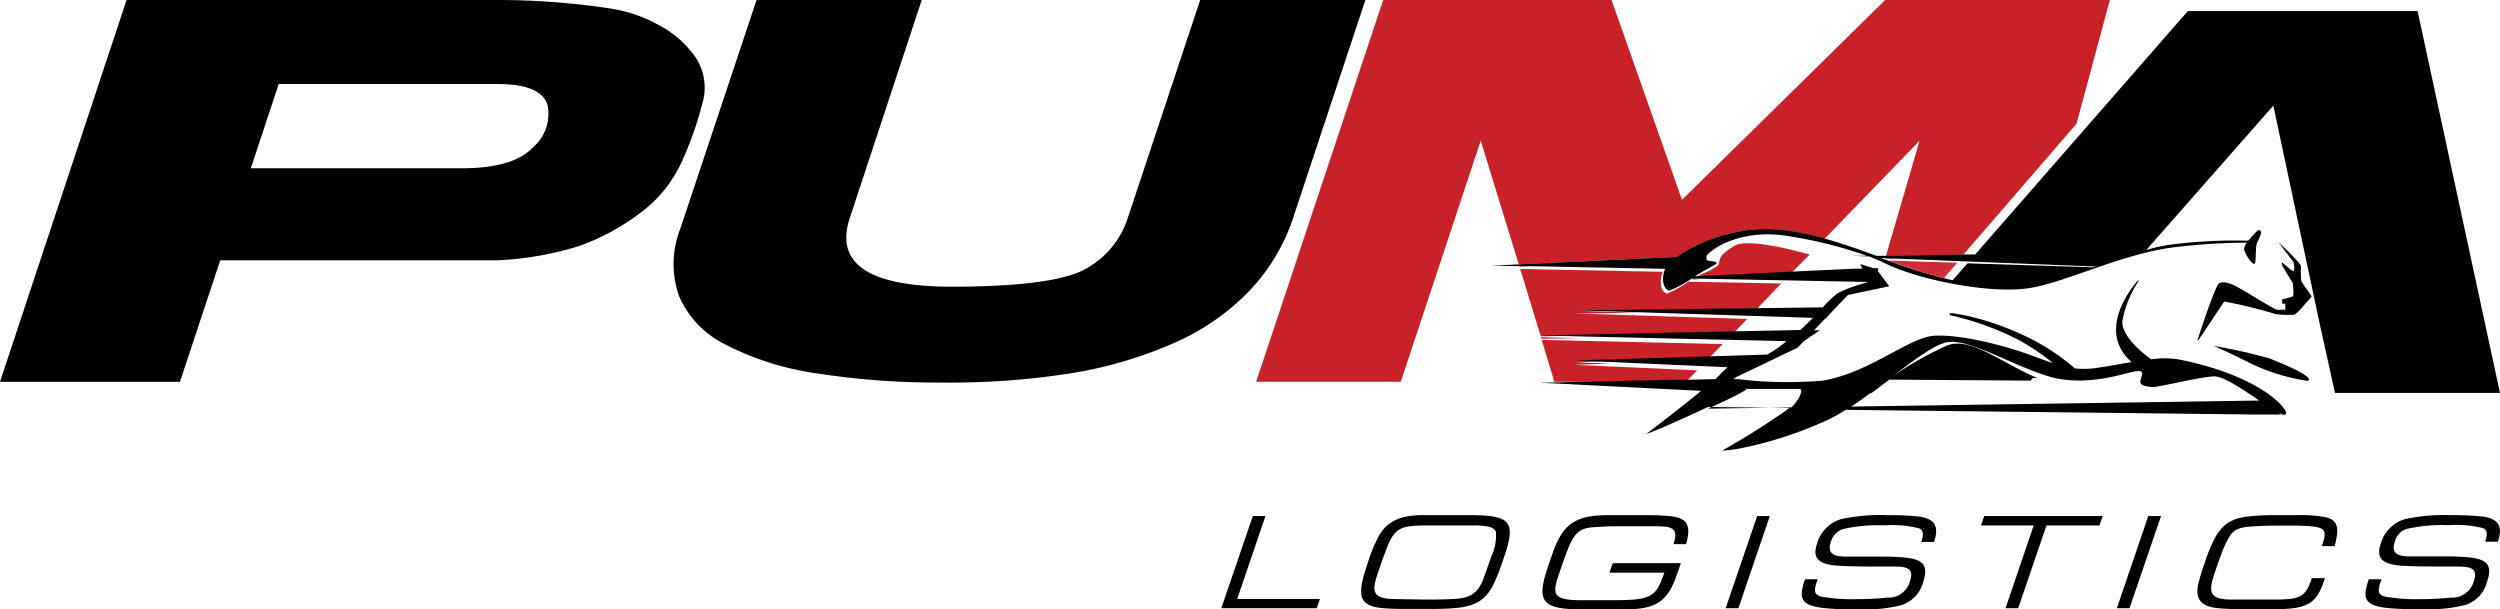 <?xml version="1.0" encoding="UTF-8"?>
<svg xmlns="http://www.w3.org/2000/svg" viewBox="0 0 262.71 64.03">
  <defs>
    <style>.cls-1{fill:none;}.cls-2{fill:#ce3438;}.cls-3{fill:#d22b38;}.cls-4{fill:#c82128;}.cls-5{fill:#221f1f;}</style>
  </defs>
  <title>puma-logistics__logo</title>
  <g id="Layer_2" data-name="Layer 2">
    <g id="Layer_1-2" data-name="Layer 1">
      <g id="Layer_2-2" data-name="Layer 2">
        <g id="Layer_1-2-2" data-name="Layer 1-2">
          <path class="cls-1" d="M179.6,37.63l6.08-.19a11.41,11.41,0,0,0,1.7-1.13L181,36.17Z"></path>
          <path class="cls-1" d="M190.18,26.75l-1.82,1.87,6.56-.31-.86-.4S192.32,27.33,190.18,26.75Z"></path>
          <path class="cls-1" d="M177.17,40.09l3.09-.07a1.75,1.75,0,0,0,.24-.23l.74-.74-2.93-.13Z"></path>
          <path class="cls-1" d="M214.09,39.71h-.45l-.25.28h1.46C214.6,39.91,214.35,39.82,214.09,39.71Z"></path>
          <path class="cls-1" d="M196.56,41.29c-.68.5-1.35,1-2,1.42h.16c.65-.45,1.31-.93,2-1.42Z"></path>
          <path class="cls-1" d="M188,43h0l-8.18-.1-.57.27Z"></path>
          <path class="cls-1" d="M184.65,32.43l6.86-.08a11.41,11.41,0,0,1,1.55-1.48A13.07,13.07,0,0,1,195.4,30l-8.22-.16Z"></path>
          <path class="cls-1" d="M191.75,25.11c1.63.46,3.41,1.08,5.4,1.8h1.1l3.55-12.12Z"></path>
          <path class="cls-1" d="M182.22,34.91l6.93-.14,1-1-6.61-.21Z"></path>
          <path class="cls-1" d="M183.24,41.13h.16C183.46,41,183.32,41.1,183.24,41.13Z"></path>
          <path class="cls-1" d="M204.28,29.22c.32.08.62.15.93.21l1.56-1.79h-1.1Z"></path>
          <path class="cls-1" d="M189,41.14h-5.6a24.14,24.14,0,0,1-3.51,1.79l8.41-.13.07-.07C189.39,41.47,189,41.14,189,41.14Z"></path>
          <path class="cls-1" d="M197.89,27.18h.3v-.07h-.58l.27.1Z"></path>
          <polygon class="cls-2" points="199.55 27.16 198.19 27.11 198.17 27.18 199.55 27.16"></polygon>
          <path class="cls-2" d="M178.81,29.34h-.89l-.11.07Z"></path>
          <polygon class="cls-2" points="159.63 27.98 159.65 28.05 160.73 28 159.63 27.98"></polygon>
          <path class="cls-3" d="M198.42,27.38a56.86,56.86,0,0,0,5.86,1.84l1.39-1.61Z"></path>
          <path class="cls-4" d="M183.59,33.52l-18.11-.58,6.57-.08-6.32-.2,18.92-.23,2.53-2.64-9.76-.19a12.11,12.11,0,0,1-2.25,1.26c-.32-.06-.87-.64-.56-1.94a1.42,1.42,0,0,1,.14-.36l-15-.29,2.16,7.07,20.35-.43Z"></path>
          <polygon class="cls-4" points="178.34 38.92 165.38 38.34 169.24 38.22 165.63 38.06 179.6 37.63 181.01 36.16 162 35.72 163.34 40.12 175.65 40.12 177.2 40.09 178.34 38.92"></polygon>
          <path class="cls-4" d="M182.29,25.82c-2,1.18-1.43,1.56-1.74,2.06a5.87,5.87,0,0,1-1.62.86c-.21.11-.41.23-.62.36l10-.48,1.86-1.87C187.23,25.94,183.49,25.13,182.29,25.82Z"></path>
          <path class="cls-4" d="M182.17,24.47c3-.7,5.94-.39,9.55.64l10-10.33L198.18,26.9l8.14-.14L218.21,13l3.5-13H198.1L176.75,21l-7.4-21h-24L132,40.12H147.2l8.4-25.34,4,13L176.17,27A16.65,16.65,0,0,1,182.17,24.47Z"></path>
          <polygon class="cls-3" points="161.91 35.43 161.97 35.61 165.99 35.53 161.91 35.43"></polygon>
          <path d="M254.05,1.16H229.91L207.56,26.74h-1.17l-8.14.14h-1.06c-2-.72-3.76-1.34-5.4-1.8-3.61-1-6.53-1.34-9.55-.64A16.69,16.69,0,0,0,176.17,27l-16.56.78-2.88.14,2.94.05h1.1l14.23.28a1.14,1.14,0,0,0-.15.36c-.31,1.3.24,1.88.56,1.94a11.67,11.67,0,0,0,2.33-1.26h1.11l17.49.34h0l-.9.27a13.07,13.07,0,0,0-2.34.92,11.41,11.41,0,0,0-1.55,1.48l-6.86.08-18.92.23,6.32.2,18.42.59-.27.28-1.05,1-6.93.14-20.35.43h0l4.09.1,21.73.5-.34.28a11.41,11.41,0,0,1-1.7,1.13l-6.08.19-14,.42,3.6.17,12.33.55-.3.28c-.19.18-.43.42-.74.74a1.75,1.75,0,0,1-.24.23l-3.09.07h-1.55l-13.76.31,3.81.19,13.1.66-.34.27C176.19,43.18,173,45.6,173,45.6l.21-.07c.48-.17,2-.77,6.26-2.76h.37l8.18.1h0c-.1.08-.2.15-.3.24-2.17,1.52-4.42,2.93-6.73,4.23h.18a15.88,15.88,0,0,0,1.94-.27,41.37,41.37,0,0,0,9.07-3,14.38,14.38,0,0,0,1.75-1h.1l43,.49h2.66l-.3-.22a1.92,1.92,0,0,0,.55.24h.14c.82-.07-1.66-3.39-8.81-5.27-.75-.2-1.53-.39-2.39-.55a9.52,9.52,0,0,0-2.82,0c-1.4-1-3.3-2.77-3-4.21a11.36,11.36,0,0,1,1.66-4c.07-.16-.07-.06-.07-.06s-4.45,4.77-.93,8.3l.26.26c-1.37.23-2.77.5-4,.66a9,9,0,0,1-1.94,0,23.19,23.19,0,0,0-5-3.29,29.94,29.94,0,0,0-6.51-2.28c-1-.18-1.32-.22-1.32-.22h-.36l.09.21a29.84,29.84,0,0,1,7.22,2.61,24.17,24.17,0,0,1,3.58,2.42c-1.08-.35-2.15-.79-3.32-1.18-2.59-.86-6.54-1.84-9.16-1.7S196.37,39.23,191.5,40a43.83,43.83,0,0,1-9.37-.22l6.76-3.24.65-.68,1.69-1.15h-.61l1.19-1.25h.05l1.08-1.16h0L194.19,31l4.34-.92-1.17-1.56v-.34h-.49l-1.39-.43.23.48h-.78l-6.56.31-10,.48h-.25c.42-.26.86-.51,1.28-.75h0l.48-.27c1.22-.64-.09-.44-.55-.68v-.44h0c.8-1,4.11-2.95,9-2a44.23,44.23,0,0,1,7.84,2h-1.61l1.86.07c.62.25,1.27.53,2,.87,3.4,1.59,10.36,3,14.44,2.51s10.35-3.89,16.36-4.43a63.55,63.55,0,0,1,6.9-.4,1.11,1.11,0,0,0-.3.73c.14.52.77,1.48,1.05,1.5s.08-1.79.33-2.25c.06-.13.13-.26.19-.4.16-.36.27-.7.19-.78a.59.59,0,0,0-.27-.14s-.37.35-.74.77l-.29.36h-.13a52.49,52.49,0,0,0-8.22.44,17.59,17.59,0,0,0-2.39.54l13.35-15.17,4.89,23,1.59,7.19h17.34ZM204.87,35.93c2.52-.21,7.53,3,11.12,3.8s7.16-.48,8.35-.7.65.5.58,1,.57.57,1.19.64,5-1.07,6.6-1.12c.94,0,3,1.37,4.71,2.55h-.65l-9.29.14-32.77.48h-.16c.66-.44,1.33-.92,2-1.42h.13l1.86-1.41,14.84.11.25-.28h.45c-3.58-1.49-7.08-4.41-9.47-3.41a35.12,35.12,0,0,0-5.76,3.26C201.3,37.71,203.55,36,204.87,35.93Zm-21.69,5.21h0a3.62,3.62,0,0,0,.41-.27h-.22s.3-.09.22,0h5.6s.43.34-.7,1.69l-.18.18s0,0-.07.07l-8.41.13h-.36C181.61,42,182.68,41.43,183.18,41.14Zm15-14,1.36.05,20.74.82-.26.08-13.26-.42-1.57,1.77c-.31-.06-.61-.13-.93-.21a56.86,56.86,0,0,1-5.86-1.84l-.53-.2h0l-.27-.1Z"></path>
          <path d="M71.67,16.93a35.84,35.84,0,0,0,2.15-6.12A5.71,5.71,0,0,0,73.07,6,10.79,10.79,0,0,0,69.16,2.6,15.09,15.09,0,0,0,64.06.88h0A79.2,79.2,0,0,0,52.24,0H13.3L0,40.12H18.91l4.23-12.76h29a34,34,0,0,0,8.66-1.49,23.67,23.67,0,0,0,6.31-3.37A13.74,13.74,0,0,0,71.67,16.93ZM56.05,15.44q-2,2.18-7.19,2.24H26.36l1.47-4.45,1.46-4.4h23c3.12,0,4.86.79,5.25,2.23A4.6,4.6,0,0,1,56.05,15.44Z"></path>
          <path d="M71.39,31.2a10.21,10.21,0,0,0,4.83,5,30.14,30.14,0,0,0,9.37,3,83,83,0,0,0,13.54,1,81,81,0,0,0,13.56-1A44.23,44.23,0,0,0,123.47,36a24.64,24.64,0,0,0,7.83-5.45,20.36,20.36,0,0,0,4.62-7.75L143.48,0H126.12l-7.61,22.91a9.37,9.37,0,0,1-4.4,5.33q-3.24,1.86-14,1.89-13.21,0-10.81-7.22L96.86,0H79.5l-8,24A10.15,10.15,0,0,0,71.39,31.2Z"></path>
          <path class="cls-5" d="M183.43,40.86h.22C183.73,40.77,183.43,40.86,183.43,40.86Z"></path>
          <path d="M236.23,25.32l.29-.36-.24.27-.18.05h.13Z"></path>
          <path d="M241.09,28.4c-.05.13-.3,0-.3,0l-1-.85v.31l1.15,1.91s.14,1.26,0,1.37a5.45,5.45,0,0,1-1.12.3v.47h.33v.63h-.3a2,2,0,0,1-.6,0c-.22,0-3.4-2-4.29-2.46s-1.42-.49-1.78-.3-2.12,5.44-2.26,6v.06c0,.09,2-2.94,2.62-3.88a2.83,2.83,0,0,1,.2-.28A52.2,52.2,0,0,1,239.12,33a8.36,8.36,0,0,0,2,.06,5,5,0,0,0,1-1c.38-.41.73-.82.78-.9s-1-1.39-1.07-1.64A7.85,7.85,0,0,1,241.8,28c0-.36-2.38-2.56-2.38-2.56l1.51,2,.08.11A2.58,2.58,0,0,1,241.09,28.4Z"></path>
          <path d="M242.35,40a.45.45,0,0,0,.23,0c.42-.36-1.54-1.33-4.08-2.33a53.14,53.14,0,0,0-5.85-1.31l.69.31c.77.34,2,.92,3,1.44A20.77,20.77,0,0,0,242.35,40Z"></path>
        </g>
      </g>
      <polygon points="132.98 54.23 131.65 54.23 128.34 63.91 138.37 63.91 138.7 62.94 130.01 62.94 132.98 54.23"></polygon>
      <path d="M154.22,54.13c-1.61,0-3.24,0-4.87,0-1.78.05-3.36.37-4.39,2.08a15.51,15.51,0,0,0-1.22,2.91c-.37,1.1-.94,2.76-.6,3.7.28.76,1.21,1,2.12,1.08.75.07,1.52.09,2.29.09H150c.91,0,1.82,0,2.74-.08,2.16-.14,3.4-.78,4.27-2.64a23.35,23.35,0,0,0,1-2.61C159.37,54.74,158.79,54.13,154.22,54.13Zm2.51,4.31c-.23.67-.47,1.33-.71,2-.47,1.37-1,2.31-2.83,2.47-.92.07-1.83.09-2.71.09h-1l-2.83-.05c-2.72,0-2.45-1-1.73-3.12l.24-.71.54-1.45c.82-2.19,1.52-2.42,3.91-2.45l2.57,0h2.58a6.86,6.86,0,0,1,1.79.16,1,1,0,0,1,.64.46A5.09,5.09,0,0,1,156.73,58.44Z"></path>
      <path d="M175.22,54.21c-.71-.06-1.44-.08-2.17-.08l-1.34,0-2.78,0c-4.18,0-5,1.58-6.12,5l-.18.53c-1.26,3.69-.44,4.37,3.65,4.37h1.92l2.7,0c3.66,0,4.51-1.28,5.44-4,.1-.28.2-.56.28-.85h-7.15l-.34,1h5.77c-.64,1.64-.81,2.61-3.15,2.82-.66.06-1.33.07-2,.07H168.6l-2.8,0c-2.9-.05-2.63-.85-1.82-3.21.28-.83.57-1.67.92-2.49.79-1.89,1.66-1.92,3-2,.75-.06,1.46-.07,2.18-.07h3.54c1.85,0,2.88,0,2.24,1.88h1.32C177.75,55.19,177.35,54.35,175.22,54.21Z"></path>
      <polygon points="181.34 63.91 182.68 63.91 185.98 54.23 184.65 54.23 181.34 63.91"></polygon>
      <path d="M201.42,54.26c-1-.1-2.13-.13-3.2-.13a19.89,19.89,0,0,0-4.71.41,3.74,3.74,0,0,0-2.58,2.63c-.6,1.77.57,2.19,2.45,2.29,1,.06,1.94.06,2.93.07l2.51,0c1.53,0,2.38.12,1.87,1.61a2.33,2.33,0,0,1-2.37,1.66,31.16,31.16,0,0,1-3.17.16,18.49,18.49,0,0,1-3.79-.27c-.87-.24-.67-.85-.42-1.62l.07-.2h-1.33c-.69,2-.46,2.7,1.76,3a25.46,25.46,0,0,0,3.29.15h.88a14.24,14.24,0,0,0,4.18-.43,3.41,3.41,0,0,0,2.29-2.4c.62-1.83,0-2.42-2-2.61-.73-.07-1.5-.09-2.26-.09l-2.6,0c-.39,0-.8,0-1.19,0-1.24,0-2.07-.26-1.64-1.53a2,2,0,0,1,1.19-1.34,16.18,16.18,0,0,1,4.18-.42h.46a11.23,11.23,0,0,1,3.48.33c.53.25.37.92.19,1.42h1.34C203.82,55.25,203.29,54.44,201.42,54.26Z"></path>
      <polygon points="208.17 55.22 213.71 55.22 210.75 63.91 212.08 63.91 215.05 55.22 220.62 55.22 220.96 54.23 208.51 54.23 208.17 55.22"></polygon>
      <polygon points="222.45 63.91 223.78 63.91 227.09 54.23 225.75 54.23 222.45 63.91"></polygon>
      <path d="M244.32,54.34a14.05,14.05,0,0,0-2.78-.21l-1.59,0c-1,0-2,0-3,.08-1.88.12-3.16.48-4.16,2.24a17.23,17.23,0,0,0-1.16,2.85c-.22.6-.41,1.23-.57,1.84-.46,1.69.12,2.59,2,2.77.78.07,1.58.1,2.4.1h1.23l2.85,0c3.32-.06,4-.9,4.78-3.26h-1.39l-.13.39c-.59,1.73-1.53,1.81-3.34,1.86l-2.47,0c-.86,0-1.71,0-2.56,0-2.65,0-2.25-1.18-1.55-3.24.28-.81.56-1.64.92-2.45.75-1.61,1.1-1.87,3-2,1.23-.08,2.43-.08,3.64-.08s3.08,0,3.58.37.17,1.15,0,1.7l0,.09h1.32C245.67,56,246,54.66,244.32,54.34Z"></path>
      <path d="M260.67,54.26c-1-.1-2.14-.13-3.21-.13a19.76,19.76,0,0,0-4.7.41,3.76,3.76,0,0,0-2.59,2.63c-.6,1.77.58,2.19,2.45,2.29,1,.06,1.95.06,2.93.07l2.51,0c1.53,0,2.39.12,1.88,1.61a2.34,2.34,0,0,1-2.38,1.66,30.87,30.87,0,0,1-3.17.16,18.6,18.6,0,0,1-3.79-.27c-.87-.24-.66-.85-.41-1.62l.07-.2h-1.34c-.68,2-.46,2.7,1.76,3A25.62,25.62,0,0,0,254,64h.87a14.28,14.28,0,0,0,4.19-.43,3.4,3.4,0,0,0,2.28-2.4c.63-1.83,0-2.42-2-2.61-.74-.07-1.51-.09-2.27-.09l-2.59,0c-.39,0-.81,0-1.19,0-1.24,0-2.07-.26-1.64-1.53a1.93,1.93,0,0,1,1.18-1.34,16.25,16.25,0,0,1,4.19-.42h.46a11.23,11.23,0,0,1,3.48.33c.53.25.36.92.19,1.42h1.33C263.06,55.25,262.53,54.44,260.67,54.26Z"></path>
    </g>
  </g>
</svg>
